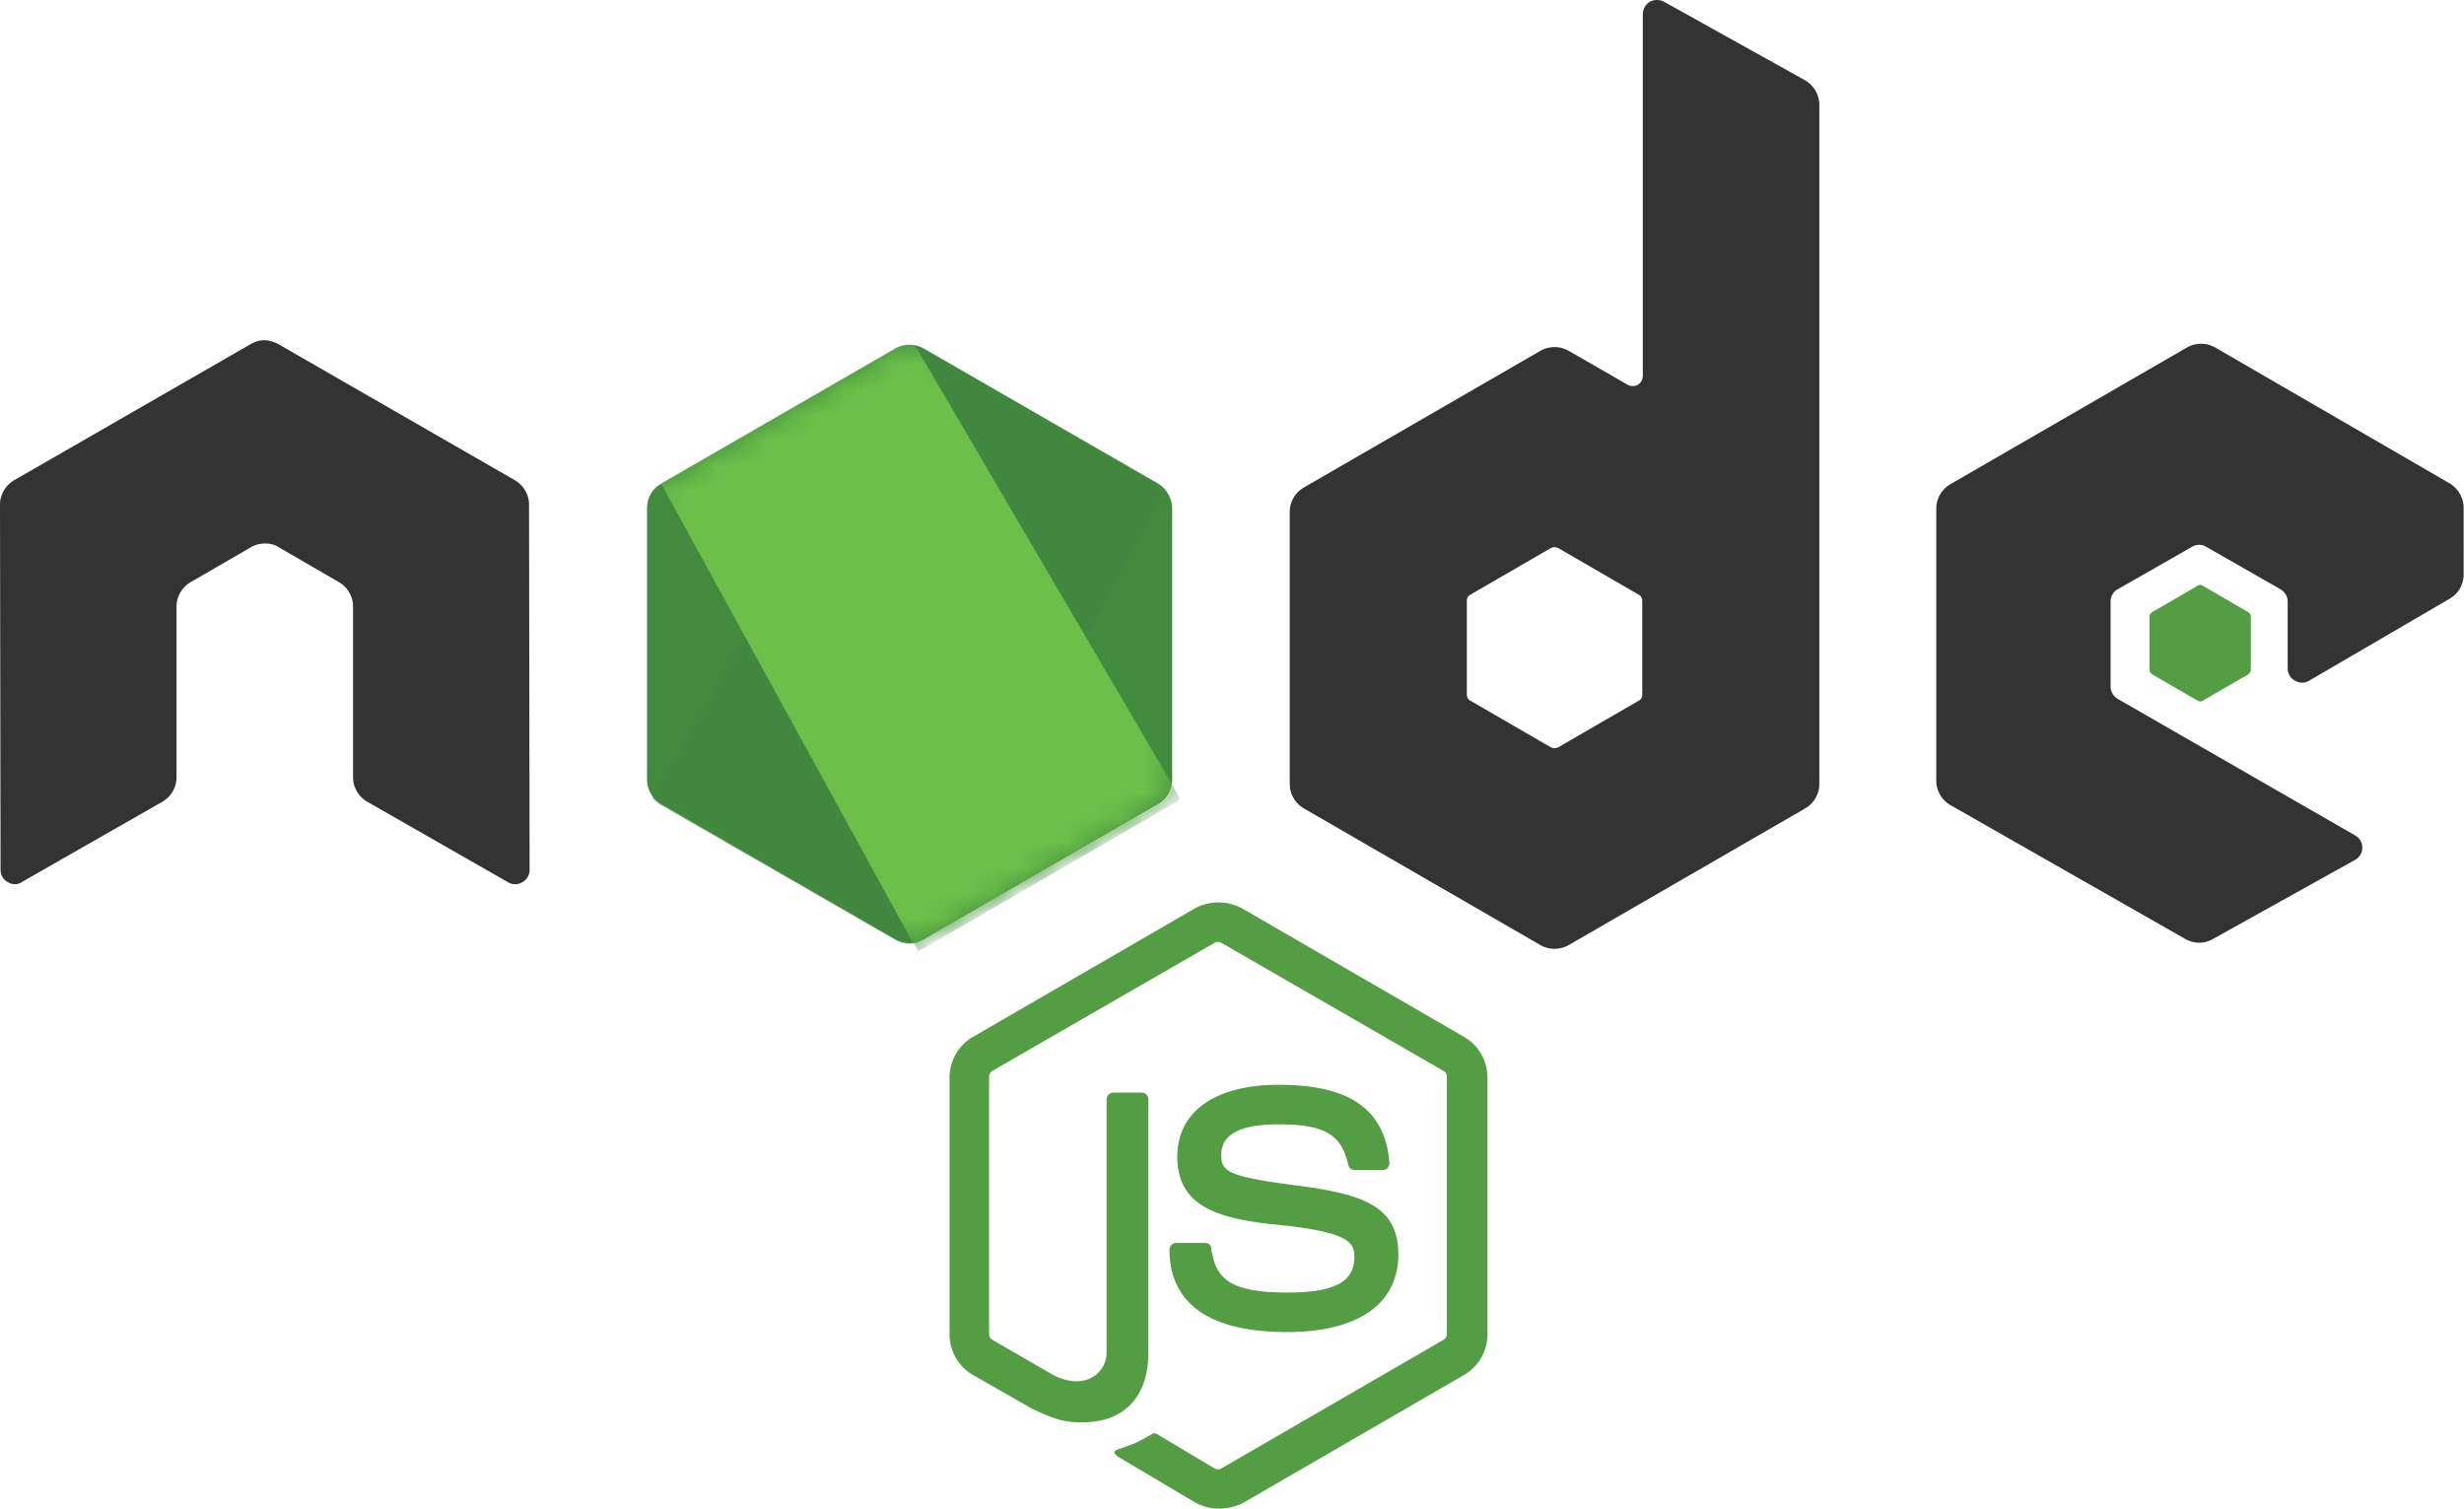 <svg xmlns="http://www.w3.org/2000/svg" width="98" height="60" fill="none"><path fill="#539E43" d="M48.463 60c-.332 0-.642-.09-.93-.244l-2.946-1.75c-.443-.244-.221-.332-.088-.377.598-.199.709-.243 1.329-.597.066-.045.155-.023.221.022l2.26 1.35c.088.045.199.045.265 0l8.837-5.116c.089-.044.133-.133.133-.243v-10.21c0-.112-.044-.2-.133-.245l-8.837-5.094c-.088-.044-.2-.044-.266 0l-8.837 5.094c-.088.045-.133.156-.133.244v10.21c0 .09.044.2.133.244l2.414 1.396c1.307.664 2.127-.111 2.127-.886V43.72a.27.27 0 0 1 .265-.266h1.13a.27.27 0 0 1 .266.266v10.078c0 1.75-.953 2.768-2.614 2.768-.51 0-.908 0-2.038-.554l-2.325-1.328a1.87 1.87 0 0 1-.93-1.617v-10.21c0-.665.354-1.285.93-1.617l8.837-5.117a1.977 1.977 0 0 1 1.86 0l8.838 5.117c.576.332.93.952.93 1.616v10.21a1.87 1.87 0 0 1-.93 1.618L49.394 59.8c-.288.133-.62.2-.93.2Zm2.725-7.022c-3.876 0-4.674-1.772-4.674-3.278a.27.27 0 0 1 .266-.266h1.152c.133 0 .243.089.243.222.178 1.174.687 1.75 3.035 1.75 1.86 0 2.658-.421 2.658-1.418 0-.576-.222-.996-3.123-1.284-2.414-.244-3.92-.776-3.92-2.703 0-1.794 1.506-2.857 4.03-2.857 2.835 0 4.23.975 4.408 3.1a.358.358 0 0 1-.066.2c-.045.045-.111.089-.178.089h-1.151a.26.26 0 0 1-.244-.2c-.266-1.218-.952-1.616-2.769-1.616-2.037 0-2.281.709-2.281 1.24 0 .642.288.842 3.035 1.196 2.724.355 4.008.864 4.008 2.769-.022 1.949-1.616 3.056-4.43 3.056Z"/><path fill="#333" d="M21.041 20.067c0-.399-.221-.776-.576-.975l-9.39-5.404a1.364 1.364 0 0 0-.51-.155h-.089c-.177 0-.354.066-.51.155l-9.39 5.404c-.355.2-.576.576-.576.975l.022 14.53c0 .198.111.398.288.486.177.111.399.111.554 0l5.581-3.189c.355-.2.576-.576.576-.974v-6.8c0-.399.222-.775.576-.975l2.37-1.373c.177-.11.377-.155.576-.155.2 0 .398.044.554.155l2.37 1.373c.354.2.575.576.575.975v6.8c0 .398.222.775.576.974l5.582 3.19a.54.54 0 0 0 .576 0 .55.55 0 0 0 .288-.488l-.023-14.53Zm45.14-20a.609.609 0 0 0-.554 0 .577.577 0 0 0-.288.487V14.95a.425.425 0 0 1-.2.355.424.424 0 0 1-.398 0l-2.348-1.351a1.141 1.141 0 0 0-1.13 0l-9.39 5.426c-.355.2-.576.576-.576.975v10.83c0 .399.221.776.575.975l9.391 5.426a1.142 1.142 0 0 0 1.13 0l9.391-5.426c.354-.2.576-.576.576-.975V4.186c0-.42-.222-.797-.576-.997L66.18.067Zm-.864 27.552c0 .111-.044.2-.133.244l-3.212 1.86a.328.328 0 0 1-.288 0l-3.211-1.86c-.089-.044-.133-.155-.133-.244V23.9c0-.111.044-.2.133-.244l3.211-1.86a.33.33 0 0 1 .288 0l3.212 1.86c.088.044.133.155.133.243v3.721Zm32.115-3.81c.355-.199.554-.575.554-.974V20.2c0-.398-.221-.775-.554-.974l-9.324-5.404a1.141 1.141 0 0 0-1.13 0l-9.39 5.426c-.355.2-.577.576-.577.975v10.83c0 .399.222.776.576.975l9.325 5.315c.354.2.775.2 1.107 0l5.648-3.144a.55.55 0 0 0 .288-.488.55.55 0 0 0-.288-.487l-9.435-5.426a.577.577 0 0 1-.288-.488v-3.388c0-.2.11-.399.288-.488l2.946-1.683a.54.54 0 0 1 .575 0l2.946 1.683c.177.111.288.288.288.488v2.657c0 .2.11.4.288.488a.54.54 0 0 0 .576 0l5.581-3.256Z"/><path fill="#539E43" d="M87.397 23.3a.201.201 0 0 1 .221 0l1.794 1.042c.067.044.111.11.111.199v2.082a.233.233 0 0 1-.11.2l-1.795 1.04a.2.2 0 0 1-.22 0l-1.795-1.04a.233.233 0 0 1-.11-.2v-2.082c0-.089.044-.155.11-.2l1.794-1.04Z"/><path fill="url(#a)" d="M36.742 13.862a1.141 1.141 0 0 0-1.13 0l-9.324 5.382c-.354.2-.554.576-.554.975v10.786c0 .399.222.775.554.975l9.325 5.382a1.142 1.142 0 0 0 1.13 0l9.324-5.383c.354-.199.554-.575.554-.974V20.22c0-.399-.222-.775-.554-.975l-9.325-5.382Z"/><mask id="b" width="22" height="25" x="25" y="13" maskUnits="userSpaceOnUse" style="mask-type:luminance"><path fill="#fff" d="M36.742 13.862a1.141 1.141 0 0 0-1.13 0l-9.324 5.382c-.354.2-.554.576-.554.975v10.786c0 .399.222.775.554.975l9.325 5.382a1.142 1.142 0 0 0 1.13 0l9.324-5.383c.354-.199.554-.575.554-.974V20.22c0-.399-.222-.775-.554-.975l-9.325-5.382Z"/></mask><g mask="url(#b)"><path fill="url(#c)" d="m46.093 19.245-9.369-5.382a1.533 1.533 0 0 0-.288-.111L25.938 31.737c.087.106.192.196.31.265l9.369 5.383c.265.155.576.199.863.11l9.857-18.029a1.165 1.165 0 0 0-.244-.221Z"/></g><mask id="d" width="22" height="25" x="25" y="13" maskUnits="userSpaceOnUse" style="mask-type:luminance"><path fill="#fff" d="M36.742 13.862a1.141 1.141 0 0 0-1.13 0l-9.324 5.382c-.354.2-.554.576-.554.975v10.786c0 .399.222.775.554.975l9.325 5.382a1.142 1.142 0 0 0 1.13 0l9.324-5.383c.354-.199.554-.575.554-.974V20.22c0-.399-.222-.775-.554-.975l-9.325-5.382Z"/></mask><g fill-rule="evenodd" clip-rule="evenodd" mask="url(#d)"><path fill="url(#e)" d="M46.112 31.983a1.26 1.26 0 0 0 .554-.708L36.39 13.733c-.266-.044-.554-.022-.797.133l-9.303 5.36L36.322 37.52a1.54 1.54 0 0 0 .421-.132l9.37-5.404Z"/><path fill="url(#f)" d="m46.12 31.983-9.348 5.382a1.337 1.337 0 0 1-.42.133l.177.332 10.365-6.002v-.133l-.265-.443a1.03 1.03 0 0 1-.51.73Z"/><path fill="url(#g)" d="m46.12 31.983-9.348 5.382a1.337 1.337 0 0 1-.42.133l.177.332 10.365-6.002v-.133l-.265-.443a1.03 1.03 0 0 1-.51.73Z"/></g><defs><linearGradient id="a" x1="1449.94" x2="427.895" y1="429.873" y2="2035.83" gradientUnits="userSpaceOnUse"><stop stop-color="#41873F"/><stop offset=".329" stop-color="#418B3D"/><stop offset=".635" stop-color="#419637"/><stop offset=".932" stop-color="#3FA92D"/><stop offset="1" stop-color="#3FAE2A"/></linearGradient><linearGradient id="c" x1="908.752" x2="3468.45" y1="1326.14" y2="-64.567" gradientUnits="userSpaceOnUse"><stop offset=".138" stop-color="#41873F"/><stop offset=".403" stop-color="#54A044"/><stop offset=".714" stop-color="#66B848"/><stop offset=".908" stop-color="#6CC04A"/></linearGradient><linearGradient id="e" x1="-63.146" x2="2094.55" y1="1204.02" y2="1204.02" gradientUnits="userSpaceOnUse"><stop offset=".092" stop-color="#6CC04A"/><stop offset=".286" stop-color="#66B848"/><stop offset=".597" stop-color="#54A044"/><stop offset=".862" stop-color="#41873F"/></linearGradient><linearGradient id="f" x1="-1058.64" x2="1099.03" y1="361.967" y2="361.967" gradientUnits="userSpaceOnUse"><stop offset=".092" stop-color="#6CC04A"/><stop offset=".286" stop-color="#66B848"/><stop offset=".597" stop-color="#54A044"/><stop offset=".862" stop-color="#41873F"/></linearGradient><linearGradient id="g" x1="1413.38" x2="866.767" y1="-1357.19" y2="1507.07" gradientUnits="userSpaceOnUse"><stop stop-color="#41873F"/><stop offset=".329" stop-color="#418B3D"/><stop offset=".635" stop-color="#419637"/><stop offset=".932" stop-color="#3FA92D"/><stop offset="1" stop-color="#3FAE2A"/></linearGradient></defs></svg>